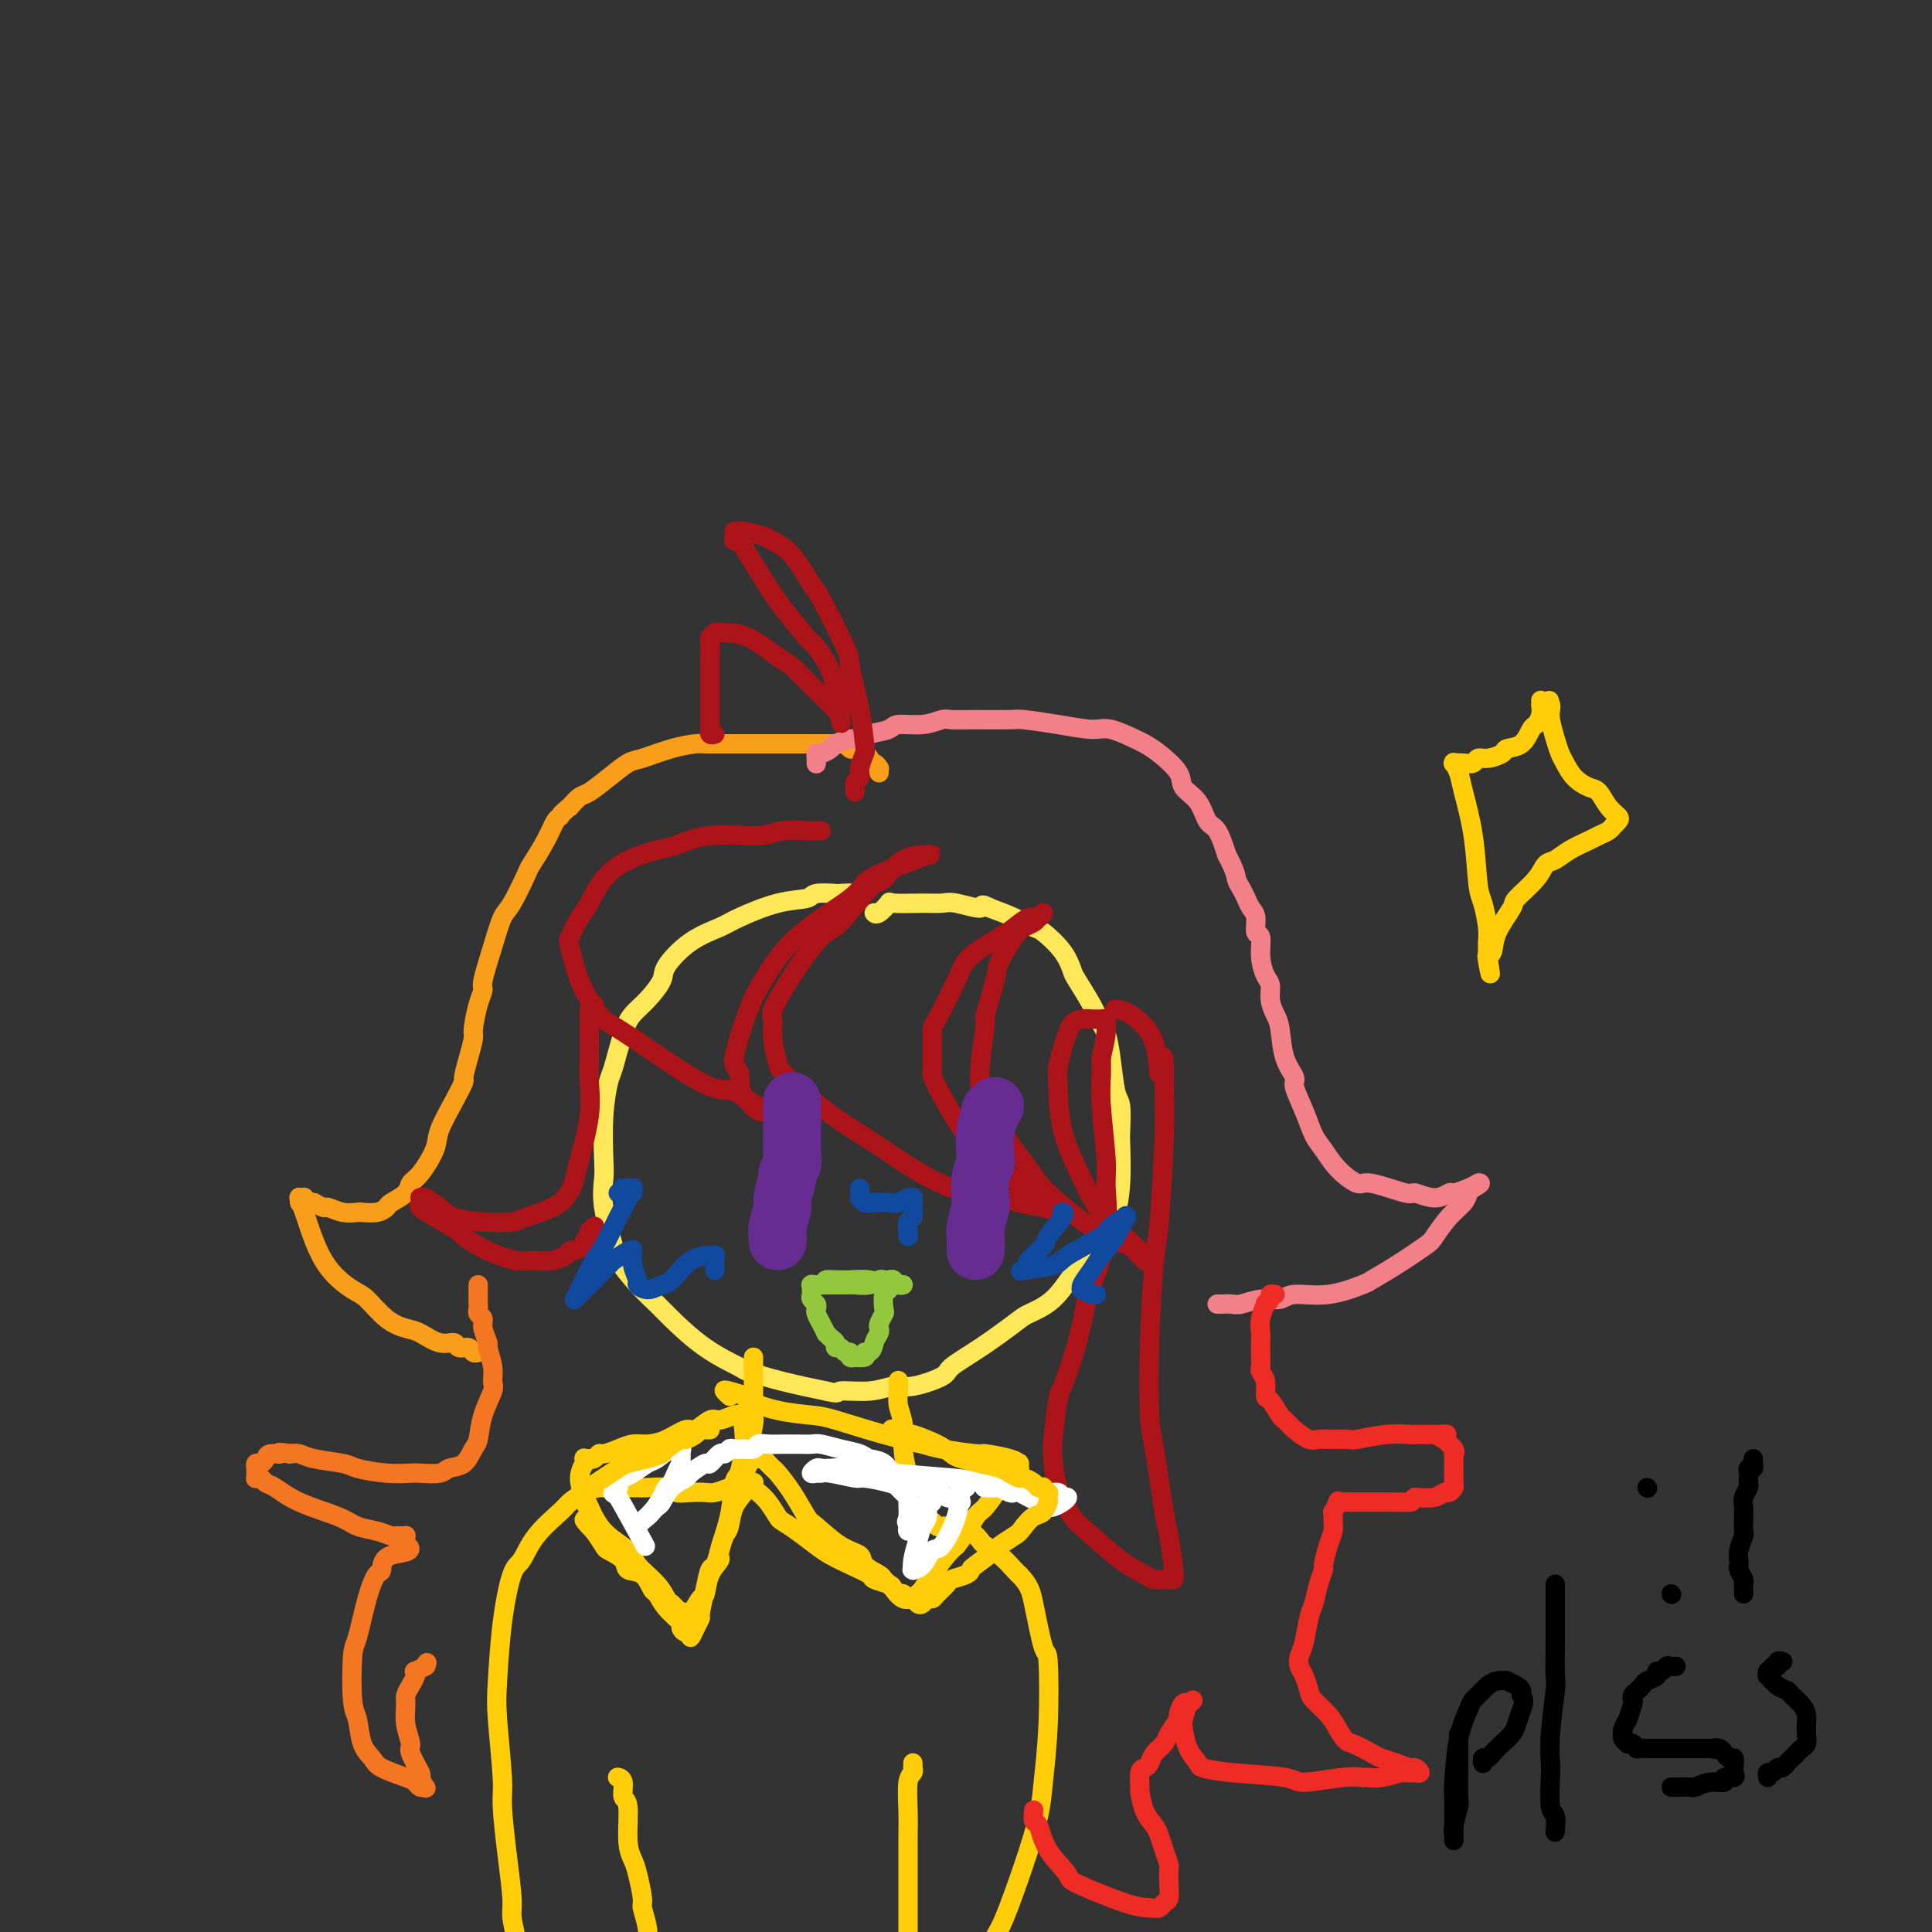 <svg viewBox='0 0 400 400' version='1.1' xmlns='http://www.w3.org/2000/svg' xmlns:xlink='http://www.w3.org/1999/xlink'><rect x="0" y="0" width="400" height="400" fill="#333333" stroke="none"/><g fill='none' stroke='#FEE859' stroke-width='4' stroke-linecap='round' stroke-linejoin='round'><path d='M178,186c-0.083,-0.421 -0.165,-0.841 -1,-1c-0.835,-0.159 -2.421,-0.055 -3,0c-0.579,0.055 -0.151,0.063 -1,0c-0.849,-0.063 -2.977,-0.197 -4,0c-1.023,0.197 -0.943,0.725 -2,1c-1.057,0.275 -3.250,0.297 -6,1c-2.750,0.703 -6.055,2.087 -8,3c-1.945,0.913 -2.530,1.353 -4,2c-1.470,0.647 -3.826,1.499 -6,3c-2.174,1.501 -4.168,3.650 -5,5c-0.832,1.350 -0.503,1.899 -1,3c-0.497,1.101 -1.821,2.753 -3,4c-1.179,1.247 -2.215,2.089 -3,3c-0.785,0.911 -1.321,1.889 -2,4c-0.679,2.111 -1.502,5.354 -2,7c-0.498,1.646 -0.671,1.696 -1,3c-0.329,1.304 -0.813,3.862 -1,7c-0.187,3.138 -0.078,6.854 0,9c0.078,2.146 0.123,2.720 0,4c-0.123,1.280 -0.416,3.267 0,6c0.416,2.733 1.539,6.213 2,8c0.461,1.787 0.258,1.881 1,3c0.742,1.119 2.427,3.263 4,5c1.573,1.737 3.033,3.066 4,4c0.967,0.934 1.441,1.471 3,3c1.559,1.529 4.202,4.048 7,6c2.798,1.952 5.750,3.338 7,4c1.250,0.662 0.798,0.601 2,1c1.202,0.399 4.058,1.257 7,2c2.942,0.743 5.971,1.372 9,2'/><path d='M171,288c3.171,0.755 2.097,0.144 3,0c0.903,-0.144 3.782,0.181 6,0c2.218,-0.181 3.773,-0.868 5,-1c1.227,-0.132 2.125,0.291 4,0c1.875,-0.291 4.726,-1.295 6,-2c1.274,-0.705 0.969,-1.109 2,-2c1.031,-0.891 3.397,-2.267 6,-4c2.603,-1.733 5.444,-3.822 7,-5c1.556,-1.178 1.828,-1.444 3,-2c1.172,-0.556 3.245,-1.400 5,-3c1.755,-1.600 3.191,-3.955 4,-5c0.809,-1.045 0.991,-0.778 2,-2c1.009,-1.222 2.845,-3.932 4,-6c1.155,-2.068 1.630,-3.496 2,-4c0.370,-0.504 0.636,-0.086 1,-1c0.364,-0.914 0.827,-3.161 1,-6c0.173,-2.839 0.058,-6.271 0,-8c-0.058,-1.729 -0.057,-1.755 0,-3c0.057,-1.245 0.170,-3.708 0,-5c-0.170,-1.292 -0.625,-1.414 -1,-3c-0.375,-1.586 -0.671,-4.635 -1,-7c-0.329,-2.365 -0.690,-4.046 -1,-5c-0.310,-0.954 -0.570,-1.181 -1,-2c-0.430,-0.819 -1.029,-2.230 -2,-4c-0.971,-1.770 -2.314,-3.898 -3,-5c-0.686,-1.102 -0.717,-1.177 -1,-2c-0.283,-0.823 -0.819,-2.395 -2,-4c-1.181,-1.605 -3.007,-3.245 -4,-4c-0.993,-0.755 -1.152,-0.626 -2,-1c-0.848,-0.374 -2.385,-1.250 -4,-2c-1.615,-0.750 -3.307,-1.375 -5,-2'/><path d='M205,188c-2.508,-1.331 -1.279,-0.160 -2,0c-0.721,0.160 -3.393,-0.691 -5,-1c-1.607,-0.309 -2.150,-0.075 -3,0c-0.850,0.075 -2.007,-0.008 -4,0c-1.993,0.008 -4.821,0.107 -6,0c-1.179,-0.107 -0.708,-0.420 -1,0c-0.292,0.420 -1.348,1.575 -2,2c-0.652,0.425 -0.901,0.122 -1,0c-0.099,-0.122 -0.050,-0.061 0,0'/></g>
<g fill='none' stroke='#FFCD0A' stroke-width='4' stroke-linecap='round' stroke-linejoin='round'><path d='M156,282c0.000,-0.540 0.000,-1.080 0,-1c-0.000,0.080 -0.000,0.780 0,1c0.000,0.220 0.000,-0.039 0,0c-0.000,0.039 -0.000,0.375 0,1c0.000,0.625 0.001,1.540 0,2c-0.001,0.460 -0.004,0.466 0,1c0.004,0.534 0.015,1.596 0,3c-0.015,1.404 -0.056,3.149 0,4c0.056,0.851 0.208,0.809 0,2c-0.208,1.191 -0.778,3.614 -1,5c-0.222,1.386 -0.097,1.733 0,2c0.097,0.267 0.165,0.452 0,1c-0.165,0.548 -0.562,1.457 -1,2c-0.438,0.543 -0.918,0.720 -1,1c-0.082,0.280 0.232,0.663 0,1c-0.232,0.337 -1.011,0.627 -2,1c-0.989,0.373 -2.188,0.828 -3,1c-0.812,0.172 -1.237,0.060 -2,0c-0.763,-0.060 -1.866,-0.069 -3,0c-1.134,0.069 -2.301,0.215 -3,0c-0.699,-0.215 -0.930,-0.789 -2,-1c-1.070,-0.211 -2.981,-0.057 -4,0c-1.019,0.057 -1.148,0.016 -2,0c-0.852,-0.016 -2.426,-0.008 -4,0'/><path d='M128,308c-4.214,0.009 -3.248,0.030 -3,0c0.248,-0.030 -0.223,-0.113 -1,0c-0.777,0.113 -1.860,0.423 -3,1c-1.140,0.577 -2.336,1.423 -3,2c-0.664,0.577 -0.798,0.885 -2,2c-1.202,1.115 -3.474,3.035 -5,5c-1.526,1.965 -2.305,3.974 -3,5c-0.695,1.026 -1.307,1.069 -2,3c-0.693,1.931 -1.469,5.750 -2,10c-0.531,4.250 -0.819,8.930 -1,12c-0.181,3.070 -0.255,4.531 0,8c0.255,3.469 0.838,8.948 1,12c0.162,3.052 -0.097,3.679 0,6c0.097,2.321 0.551,6.335 1,10c0.449,3.665 0.894,6.979 1,9c0.106,2.021 -0.128,2.748 0,4c0.128,1.252 0.616,3.029 1,5c0.384,1.971 0.664,4.136 1,5c0.336,0.864 0.729,0.428 1,1c0.271,0.572 0.419,2.154 1,3c0.581,0.846 1.595,0.956 2,1c0.405,0.044 0.203,0.022 0,0'/><path d='M186,286c-0.009,-0.160 -0.017,-0.320 0,0c0.017,0.320 0.060,1.119 0,2c-0.060,0.881 -0.223,1.844 0,3c0.223,1.156 0.833,2.505 1,4c0.167,1.495 -0.109,3.136 0,5c0.109,1.864 0.603,3.952 1,5c0.397,1.048 0.698,1.055 1,2c0.302,0.945 0.606,2.826 1,4c0.394,1.174 0.879,1.639 1,2c0.121,0.361 -0.123,0.619 0,1c0.123,0.381 0.614,0.887 1,1c0.386,0.113 0.666,-0.166 1,0c0.334,0.166 0.721,0.777 1,1c0.279,0.223 0.452,0.059 1,0c0.548,-0.059 1.473,-0.014 2,0c0.527,0.014 0.656,-0.003 1,0c0.344,0.003 0.903,0.028 1,0c0.097,-0.028 -0.267,-0.108 0,0c0.267,0.108 1.164,0.403 2,1c0.836,0.597 1.611,1.494 2,2c0.389,0.506 0.393,0.620 1,1c0.607,0.380 1.817,1.025 3,2c1.183,0.975 2.338,2.278 3,3c0.662,0.722 0.831,0.861 1,1'/><path d='M211,326c2.120,2.210 2.421,3.234 3,6c0.579,2.766 1.435,7.275 2,9c0.565,1.725 0.837,0.668 1,3c0.163,2.332 0.216,8.053 0,13c-0.216,4.947 -0.701,9.119 -1,12c-0.299,2.881 -0.411,4.469 -1,7c-0.589,2.531 -1.654,6.003 -3,10c-1.346,3.997 -2.972,8.519 -4,11c-1.028,2.481 -1.459,2.923 -2,4c-0.541,1.077 -1.192,2.791 -2,5c-0.808,2.209 -1.772,4.915 -2,6c-0.228,1.085 0.279,0.548 0,2c-0.279,1.452 -1.344,4.891 -2,8c-0.656,3.109 -0.902,5.888 -1,7c-0.098,1.112 -0.049,0.556 0,0'/></g>
<g fill='none' stroke='#F99E1B' stroke-width='4' stroke-linecap='round' stroke-linejoin='round'><path d='M182,160c0.006,-0.414 0.012,-0.828 0,-1c-0.012,-0.172 -0.041,-0.102 0,0c0.041,0.102 0.152,0.235 0,0c-0.152,-0.235 -0.565,-0.837 -1,-1c-0.435,-0.163 -0.890,0.114 -1,0c-0.110,-0.114 0.125,-0.618 0,-1c-0.125,-0.382 -0.611,-0.642 -1,-1c-0.389,-0.358 -0.682,-0.814 -1,-1c-0.318,-0.186 -0.662,-0.102 -1,0c-0.338,0.102 -0.671,0.224 -1,0c-0.329,-0.224 -0.653,-0.792 -1,-1c-0.347,-0.208 -0.717,-0.056 -1,0c-0.283,0.056 -0.479,0.015 -1,0c-0.521,-0.015 -1.367,-0.004 -2,0c-0.633,0.004 -1.054,0.001 -2,0c-0.946,-0.001 -2.416,-0.000 -3,0c-0.584,0.000 -0.283,0.000 -1,0c-0.717,-0.000 -2.451,0.000 -4,0c-1.549,-0.000 -2.913,-0.001 -4,0c-1.087,0.001 -1.898,0.002 -3,0c-1.102,-0.002 -2.494,-0.007 -4,0c-1.506,0.007 -3.126,0.028 -4,0c-0.874,-0.028 -1.002,-0.104 -2,0c-0.998,0.104 -2.866,0.389 -5,1c-2.134,0.611 -4.536,1.549 -6,2c-1.464,0.451 -1.992,0.414 -3,1c-1.008,0.586 -2.497,1.796 -4,3c-1.503,1.204 -3.020,2.401 -4,3c-0.980,0.599 -1.423,0.600 -2,1c-0.577,0.400 -1.289,1.200 -2,2'/><path d='M118,167c-2.269,1.828 -1.940,1.900 -2,2c-0.060,0.100 -0.509,0.230 -1,1c-0.491,0.770 -1.024,2.182 -2,4c-0.976,1.818 -2.397,4.044 -3,5c-0.603,0.956 -0.390,0.641 -1,2c-0.610,1.359 -2.044,4.390 -3,6c-0.956,1.610 -1.436,1.797 -2,3c-0.564,1.203 -1.213,3.422 -2,6c-0.787,2.578 -1.713,5.515 -2,7c-0.287,1.485 0.064,1.519 0,2c-0.064,0.481 -0.543,1.408 -1,3c-0.457,1.592 -0.892,3.850 -1,5c-0.108,1.150 0.110,1.194 0,2c-0.110,0.806 -0.548,2.376 -1,4c-0.452,1.624 -0.917,3.303 -1,4c-0.083,0.697 0.217,0.410 0,1c-0.217,0.590 -0.951,2.055 -2,4c-1.049,1.945 -2.411,4.369 -3,6c-0.589,1.631 -0.403,2.468 -1,4c-0.597,1.532 -1.977,3.758 -3,5c-1.023,1.242 -1.690,1.499 -2,2c-0.310,0.501 -0.262,1.244 -1,2c-0.738,0.756 -2.262,1.523 -3,2c-0.738,0.477 -0.689,0.665 -1,1c-0.311,0.335 -0.980,0.818 -2,1c-1.020,0.182 -2.391,0.064 -3,0c-0.609,-0.064 -0.456,-0.072 -1,0c-0.544,0.072 -1.785,0.226 -3,0c-1.215,-0.226 -2.404,-0.830 -3,-1c-0.596,-0.170 -0.599,0.094 -1,0c-0.401,-0.094 -1.201,-0.547 -2,-1'/><path d='M65,249c-2.173,-0.249 -1.104,0.128 -1,0c0.104,-0.128 -0.757,-0.762 -1,-1c-0.243,-0.238 0.132,-0.079 0,0c-0.132,0.079 -0.772,0.077 -1,0c-0.228,-0.077 -0.044,-0.231 0,0c0.044,0.231 -0.050,0.847 0,1c0.050,0.153 0.246,-0.156 1,2c0.754,2.156 2.068,6.777 4,10c1.932,3.223 4.484,5.047 6,6c1.516,0.953 1.998,1.034 3,2c1.002,0.966 2.524,2.818 4,4c1.476,1.182 2.905,1.694 4,2c1.095,0.306 1.855,0.407 3,1c1.145,0.593 2.674,1.679 4,2c1.326,0.321 2.450,-0.124 3,0c0.550,0.124 0.526,0.818 1,1c0.474,0.182 1.447,-0.147 2,0c0.553,0.147 0.687,0.770 1,1c0.313,0.230 0.804,0.066 1,0c0.196,-0.066 0.098,-0.033 0,0'/></g>
<g fill='none' stroke='#F47623' stroke-width='4' stroke-linecap='round' stroke-linejoin='round'><path d='M99,266c0.000,0.333 0.000,0.667 0,1c-0.000,0.333 -0.001,0.667 0,1c0.001,0.333 0.004,0.666 0,1c-0.004,0.334 -0.016,0.668 0,1c0.016,0.332 0.061,0.660 0,1c-0.061,0.340 -0.228,0.690 0,1c0.228,0.310 0.850,0.579 1,1c0.150,0.421 -0.170,0.995 0,2c0.170,1.005 0.832,2.441 1,3c0.168,0.559 -0.158,0.241 0,1c0.158,0.759 0.799,2.595 1,4c0.201,1.405 -0.040,2.377 0,3c0.040,0.623 0.360,0.895 0,2c-0.360,1.105 -1.399,3.041 -2,5c-0.601,1.959 -0.764,3.940 -1,5c-0.236,1.060 -0.547,1.198 -1,2c-0.453,0.802 -1.050,2.267 -2,3c-0.950,0.733 -2.254,0.733 -3,1c-0.746,0.267 -0.935,0.801 -2,1c-1.065,0.199 -3.005,0.064 -4,0c-0.995,-0.064 -1.043,-0.059 -2,0c-0.957,0.059 -2.823,0.170 -5,0c-2.177,-0.170 -4.666,-0.620 -6,-1c-1.334,-0.380 -1.512,-0.689 -3,-1c-1.488,-0.311 -4.285,-0.622 -6,-1c-1.715,-0.378 -2.347,-0.822 -3,-1c-0.653,-0.178 -1.326,-0.089 -2,0'/><path d='M60,301c-3.439,-0.607 -2.035,-0.125 -2,0c0.035,0.125 -1.297,-0.106 -2,0c-0.703,0.106 -0.777,0.549 -1,1c-0.223,0.451 -0.596,0.909 -1,1c-0.404,0.091 -0.840,-0.186 -1,0c-0.160,0.186 -0.043,0.833 0,1c0.043,0.167 0.012,-0.148 0,0c-0.012,0.148 -0.004,0.758 0,1c0.004,0.242 0.004,0.117 0,0c-0.004,-0.117 -0.013,-0.224 0,0c0.013,0.224 0.046,0.779 0,1c-0.046,0.221 -0.173,0.106 0,0c0.173,-0.106 0.644,-0.205 1,0c0.356,0.205 0.597,0.713 1,1c0.403,0.287 0.968,0.353 2,1c1.032,0.647 2.532,1.876 5,3c2.468,1.124 5.904,2.144 8,3c2.096,0.856 2.852,1.550 4,2c1.148,0.450 2.690,0.656 4,1c1.310,0.344 2.389,0.824 3,1c0.611,0.176 0.753,0.046 1,0c0.247,-0.046 0.599,-0.010 1,0c0.401,0.010 0.850,-0.008 1,0c0.150,0.008 0.002,0.041 0,0c-0.002,-0.041 0.142,-0.154 0,0c-0.142,0.154 -0.571,0.577 -1,1'/><path d='M83,319c4.300,2.512 0.049,2.291 -2,3c-2.049,0.709 -1.898,2.347 -2,3c-0.102,0.653 -0.459,0.322 -1,1c-0.541,0.678 -1.266,2.367 -2,5c-0.734,2.633 -1.477,6.210 -2,8c-0.523,1.790 -0.827,1.792 -1,4c-0.173,2.208 -0.215,6.622 0,9c0.215,2.378 0.688,2.721 1,4c0.312,1.279 0.465,3.494 1,5c0.535,1.506 1.453,2.302 2,3c0.547,0.698 0.725,1.297 2,2c1.275,0.703 3.649,1.511 5,2c1.351,0.489 1.678,0.659 2,1c0.322,0.341 0.638,0.851 1,1c0.362,0.149 0.769,-0.065 1,0c0.231,0.065 0.287,0.409 0,0c-0.287,-0.409 -0.918,-1.571 -1,-2c-0.082,-0.429 0.385,-0.125 0,-1c-0.385,-0.875 -1.620,-2.930 -2,-4c-0.380,-1.070 0.097,-1.154 0,-2c-0.097,-0.846 -0.769,-2.454 -1,-4c-0.231,-1.546 -0.023,-3.031 0,-4c0.023,-0.969 -0.139,-1.421 0,-2c0.139,-0.579 0.581,-1.283 1,-2c0.419,-0.717 0.817,-1.446 1,-2c0.183,-0.554 0.152,-0.932 0,-1c-0.152,-0.068 -0.426,0.174 0,0c0.426,-0.174 1.550,-0.764 2,-1c0.450,-0.236 0.225,-0.118 0,0'/><path d='M88,345c0.667,-1.333 0.333,-0.667 0,0'/></g>
<g fill='none' stroke='#F37F89' stroke-width='4' stroke-linecap='round' stroke-linejoin='round'><path d='M169,158c0.001,0.122 0.002,0.244 0,0c-0.002,-0.244 -0.007,-0.853 0,-1c0.007,-0.147 0.027,0.168 0,0c-0.027,-0.168 -0.102,-0.820 0,-1c0.102,-0.180 0.379,0.110 1,0c0.621,-0.110 1.585,-0.621 2,-1c0.415,-0.379 0.279,-0.626 1,-1c0.721,-0.374 2.298,-0.875 3,-1c0.702,-0.125 0.529,0.125 1,0c0.471,-0.125 1.586,-0.626 3,-1c1.414,-0.374 3.125,-0.622 4,-1c0.875,-0.378 0.912,-0.886 2,-1c1.088,-0.114 3.227,0.166 5,0c1.773,-0.166 3.181,-0.777 4,-1c0.819,-0.223 1.048,-0.057 2,0c0.952,0.057 2.625,0.005 5,0c2.375,-0.005 5.452,0.035 7,0c1.548,-0.035 1.567,-0.146 3,0c1.433,0.146 4.281,0.550 7,1c2.719,0.450 5.310,0.948 7,1c1.690,0.052 2.478,-0.341 4,0c1.522,0.341 3.778,1.418 5,2c1.222,0.582 1.409,0.671 2,1c0.591,0.329 1.586,0.897 3,2c1.414,1.103 3.246,2.740 4,4c0.754,1.260 0.428,2.141 1,3c0.572,0.859 2.040,1.694 3,3c0.960,1.306 1.412,3.082 2,4c0.588,0.918 1.311,0.976 2,2c0.689,1.024 1.345,3.012 2,5'/><path d='M254,177c1.952,3.666 1.834,4.332 2,5c0.166,0.668 0.618,1.339 1,2c0.382,0.661 0.695,1.313 1,2c0.305,0.687 0.603,1.411 1,2c0.397,0.589 0.894,1.043 1,2c0.106,0.957 -0.178,2.415 0,3c0.178,0.585 0.817,0.295 1,1c0.183,0.705 -0.092,2.405 0,4c0.092,1.595 0.550,3.085 1,4c0.450,0.915 0.893,1.255 1,2c0.107,0.745 -0.121,1.895 0,3c0.121,1.105 0.591,2.167 1,3c0.409,0.833 0.756,1.439 1,3c0.244,1.561 0.383,4.077 1,6c0.617,1.923 1.712,3.252 2,4c0.288,0.748 -0.231,0.916 0,2c0.231,1.084 1.210,3.083 2,5c0.790,1.917 1.389,3.751 2,5c0.611,1.249 1.233,1.912 2,3c0.767,1.088 1.681,2.602 3,4c1.319,1.398 3.045,2.681 4,3c0.955,0.319 1.139,-0.325 3,0c1.861,0.325 5.400,1.619 7,2c1.600,0.381 1.261,-0.149 2,0c0.739,0.149 2.556,0.979 4,1c1.444,0.021 2.517,-0.765 3,-1c0.483,-0.235 0.378,0.081 1,0c0.622,-0.081 1.971,-0.558 3,-1c1.029,-0.442 1.739,-0.850 2,-1c0.261,-0.150 0.075,-0.043 0,0c-0.075,0.043 -0.037,0.021 0,0'/><path d='M306,245c1.220,-0.275 -0.230,0.539 -1,1c-0.770,0.461 -0.860,0.569 -1,1c-0.140,0.431 -0.328,1.185 -1,2c-0.672,0.815 -1.827,1.689 -3,3c-1.173,1.311 -2.365,3.057 -3,4c-0.635,0.943 -0.712,1.084 -2,2c-1.288,0.916 -3.787,2.609 -6,4c-2.213,1.391 -4.138,2.482 -5,3c-0.862,0.518 -0.659,0.463 -2,1c-1.341,0.537 -4.225,1.664 -7,2c-2.775,0.336 -5.439,-0.120 -7,0c-1.561,0.120 -2.018,0.817 -3,1c-0.982,0.183 -2.487,-0.147 -4,0c-1.513,0.147 -3.032,0.771 -4,1c-0.968,0.229 -1.383,0.061 -2,0c-0.617,-0.061 -1.435,-0.016 -2,0c-0.565,0.016 -0.876,0.005 -1,0c-0.124,-0.005 -0.062,-0.002 0,0'/></g>
<g fill='none' stroke='#EE2B24' stroke-width='4' stroke-linecap='round' stroke-linejoin='round'><path d='M264,268c-0.455,-0.078 -0.910,-0.156 -1,0c-0.090,0.156 0.186,0.545 0,1c-0.186,0.455 -0.834,0.974 -1,1c-0.166,0.026 0.152,-0.443 0,0c-0.152,0.443 -0.772,1.796 -1,3c-0.228,1.204 -0.062,2.259 0,3c0.062,0.741 0.021,1.170 0,2c-0.021,0.830 -0.020,2.062 0,3c0.020,0.938 0.060,1.583 0,2c-0.060,0.417 -0.219,0.606 0,1c0.219,0.394 0.818,0.994 1,2c0.182,1.006 -0.051,2.419 0,3c0.051,0.581 0.388,0.331 1,1c0.612,0.669 1.500,2.256 2,3c0.500,0.744 0.612,0.644 1,1c0.388,0.356 1.053,1.167 2,2c0.947,0.833 2.176,1.688 3,2c0.824,0.312 1.244,0.080 2,0c0.756,-0.080 1.850,-0.007 3,0c1.150,0.007 2.358,-0.051 3,0c0.642,0.051 0.718,0.210 2,0c1.282,-0.210 3.769,-0.788 6,-1c2.231,-0.212 4.206,-0.057 5,0c0.794,0.057 0.406,0.015 1,0c0.594,-0.015 2.170,-0.004 3,0c0.830,0.004 0.915,0.002 1,0'/><path d='M297,297c4.643,0.087 1.752,-0.197 1,0c-0.752,0.197 0.636,0.875 1,1c0.364,0.125 -0.295,-0.304 0,0c0.295,0.304 1.543,1.339 2,2c0.457,0.661 0.122,0.948 0,1c-0.122,0.052 -0.033,-0.129 0,0c0.033,0.129 0.009,0.569 0,1c-0.009,0.431 -0.002,0.851 0,1c0.002,0.149 0.001,0.025 0,0c-0.001,-0.025 -0.000,0.050 0,0c0.000,-0.050 0.000,-0.225 0,0c-0.000,0.225 -0.000,0.849 0,1c0.000,0.151 0.000,-0.171 0,0c-0.000,0.171 -0.000,0.833 0,1c0.000,0.167 0.001,-0.163 0,0c-0.001,0.163 -0.003,0.818 0,1c0.003,0.182 0.012,-0.110 0,0c-0.012,0.110 -0.046,0.622 0,1c0.046,0.378 0.173,0.623 0,1c-0.173,0.377 -0.644,0.884 -1,1c-0.356,0.116 -0.596,-0.161 -1,0c-0.404,0.161 -0.973,0.760 -2,1c-1.027,0.240 -2.514,0.120 -4,0'/><path d='M293,310c-1.247,0.845 -0.365,0.959 -1,1c-0.635,0.041 -2.786,0.011 -4,0c-1.214,-0.011 -1.491,-0.003 -2,0c-0.509,0.003 -1.250,0.001 -2,0c-0.750,-0.001 -1.510,-0.000 -2,0c-0.490,0.000 -0.710,0.001 -1,0c-0.290,-0.001 -0.651,-0.002 -1,0c-0.349,0.002 -0.686,0.009 -1,0c-0.314,-0.009 -0.606,-0.032 -1,0c-0.394,0.032 -0.890,0.120 -1,0c-0.110,-0.120 0.168,-0.447 0,0c-0.168,0.447 -0.780,1.668 -1,2c-0.220,0.332 -0.049,-0.226 0,0c0.049,0.226 -0.025,1.235 0,2c0.025,0.765 0.147,1.284 0,2c-0.147,0.716 -0.564,1.627 -1,3c-0.436,1.373 -0.890,3.208 -1,4c-0.110,0.792 0.125,0.540 0,1c-0.125,0.460 -0.612,1.632 -1,3c-0.388,1.368 -0.679,2.933 -1,4c-0.321,1.067 -0.672,1.636 -1,3c-0.328,1.364 -0.635,3.524 -1,5c-0.365,1.476 -0.790,2.267 -1,3c-0.210,0.733 -0.204,1.407 0,2c0.204,0.593 0.607,1.107 1,2c0.393,0.893 0.775,2.167 1,3c0.225,0.833 0.291,1.224 1,2c0.709,0.776 2.060,1.936 3,3c0.940,1.064 1.470,2.032 2,3'/><path d='M277,358c1.697,2.892 1.940,2.621 3,3c1.060,0.379 2.938,1.407 4,2c1.062,0.593 1.309,0.751 2,1c0.691,0.249 1.827,0.589 3,1c1.173,0.411 2.383,0.895 3,1c0.617,0.105 0.641,-0.168 1,0c0.359,0.168 1.052,0.776 1,1c-0.052,0.224 -0.849,0.064 -1,0c-0.151,-0.064 0.345,-0.031 0,0c-0.345,0.031 -1.530,0.061 -2,0c-0.470,-0.061 -0.224,-0.214 -1,0c-0.776,0.214 -2.573,0.794 -4,1c-1.427,0.206 -2.486,0.038 -3,0c-0.514,-0.038 -0.485,0.054 -1,0c-0.515,-0.054 -1.574,-0.252 -4,0c-2.426,0.252 -6.217,0.956 -8,1c-1.783,0.044 -1.556,-0.570 -4,-1c-2.444,-0.430 -7.558,-0.675 -11,-1c-3.442,-0.325 -5.210,-0.729 -6,-1c-0.790,-0.271 -0.601,-0.408 -1,-1c-0.399,-0.592 -1.384,-1.637 -2,-3c-0.616,-1.363 -0.861,-3.042 -1,-4c-0.139,-0.958 -0.171,-1.195 0,-2c0.171,-0.805 0.546,-2.178 1,-3c0.454,-0.822 0.987,-1.092 1,-1c0.013,0.092 -0.493,0.546 -1,1'/><path d='M246,353c-0.947,-1.577 -1.816,0.981 -2,2c-0.184,1.019 0.315,0.500 0,1c-0.315,0.500 -1.446,2.018 -2,3c-0.554,0.982 -0.530,1.427 -1,2c-0.470,0.573 -1.432,1.275 -2,2c-0.568,0.725 -0.741,1.473 -1,2c-0.259,0.527 -0.603,0.833 -1,1c-0.397,0.167 -0.846,0.194 -1,1c-0.154,0.806 -0.014,2.389 0,3c0.014,0.611 -0.099,0.249 0,1c0.099,0.751 0.408,2.615 1,4c0.592,1.385 1.465,2.292 2,3c0.535,0.708 0.732,1.217 1,2c0.268,0.783 0.609,1.838 1,3c0.391,1.162 0.834,2.429 1,3c0.166,0.571 0.056,0.444 0,1c-0.056,0.556 -0.059,1.795 0,3c0.059,1.205 0.178,2.375 0,3c-0.178,0.625 -0.655,0.703 -1,1c-0.345,0.297 -0.558,0.812 -1,1c-0.442,0.188 -1.113,0.051 -2,0c-0.887,-0.051 -1.992,-0.014 -5,-1c-3.008,-0.986 -7.920,-2.994 -10,-4c-2.080,-1.006 -1.328,-1.009 -2,-2c-0.672,-0.991 -2.769,-2.970 -4,-5c-1.231,-2.030 -1.598,-4.111 -2,-5c-0.402,-0.889 -0.839,-0.585 -1,-1c-0.161,-0.415 -0.046,-1.547 0,-2c0.046,-0.453 0.023,-0.226 0,0'/></g>
<g fill='none' stroke='#AD1419' stroke-width='4' stroke-linecap='round' stroke-linejoin='round'><path d='M170,172c-0.305,0.002 -0.610,0.005 -1,0c-0.390,-0.005 -0.864,-0.017 -1,0c-0.136,0.017 0.066,0.064 -1,0c-1.066,-0.064 -3.399,-0.240 -5,0c-1.601,0.240 -2.469,0.896 -5,1c-2.531,0.104 -6.727,-0.344 -10,0c-3.273,0.344 -5.625,1.479 -7,2c-1.375,0.521 -1.773,0.427 -4,1c-2.227,0.573 -6.282,1.812 -9,4c-2.718,2.188 -4.097,5.324 -5,7c-0.903,1.676 -1.329,1.892 -2,3c-0.671,1.108 -1.587,3.109 -2,4c-0.413,0.891 -0.324,0.672 0,2c0.324,1.328 0.884,4.203 2,7c1.116,2.797 2.790,5.517 4,7c1.210,1.483 1.958,1.729 4,3c2.042,1.271 5.378,3.565 9,6c3.622,2.435 7.530,5.010 10,6c2.470,0.990 3.504,0.395 5,1c1.496,0.605 3.456,2.411 5,3c1.544,0.589 2.674,-0.039 3,0c0.326,0.039 -0.153,0.745 0,1c0.153,0.255 0.936,0.060 1,0c0.064,-0.060 -0.591,0.015 -1,0c-0.409,-0.015 -0.572,-0.119 -1,0c-0.428,0.119 -1.122,0.463 -2,0c-0.878,-0.463 -1.939,-1.731 -3,-3'/><path d='M154,227c-1.053,-1.405 -0.687,-3.916 -1,-5c-0.313,-1.084 -1.306,-0.740 -1,-3c0.306,-2.260 1.912,-7.122 3,-10c1.088,-2.878 1.658,-3.772 3,-6c1.342,-2.228 3.457,-5.792 7,-9c3.543,-3.208 8.513,-6.061 11,-8c2.487,-1.939 2.489,-2.964 4,-4c1.511,-1.036 4.529,-2.081 7,-3c2.471,-0.919 4.393,-1.710 5,-2c0.607,-0.290 -0.101,-0.078 0,0c0.101,0.078 1.012,0.022 1,0c-0.012,-0.022 -0.948,-0.009 -1,0c-0.052,0.009 0.779,0.013 0,0c-0.779,-0.013 -3.168,-0.045 -5,1c-1.832,1.045 -3.108,3.165 -4,4c-0.892,0.835 -1.399,0.385 -3,2c-1.601,1.615 -4.295,5.295 -6,7c-1.705,1.705 -2.419,1.434 -4,3c-1.581,1.566 -4.028,4.969 -6,8c-1.972,3.031 -3.469,5.690 -4,7c-0.531,1.310 -0.096,1.272 0,2c0.096,0.728 -0.148,2.222 0,4c0.148,1.778 0.687,3.841 1,5c0.313,1.159 0.399,1.413 2,3c1.601,1.587 4.715,4.505 8,7c3.285,2.495 6.740,4.566 9,6c2.260,1.434 3.324,2.229 6,4c2.676,1.771 6.965,4.516 11,6c4.035,1.484 7.817,1.707 10,2c2.183,0.293 2.767,0.655 4,1c1.233,0.345 3.117,0.672 5,1'/><path d='M216,250c4.747,1.547 1.614,0.414 1,0c-0.614,-0.414 1.291,-0.109 2,0c0.709,0.109 0.222,0.021 0,0c-0.222,-0.021 -0.178,0.023 0,0c0.178,-0.023 0.489,-0.115 -1,-1c-1.489,-0.885 -4.777,-2.564 -7,-4c-2.223,-1.436 -3.380,-2.631 -5,-4c-1.620,-1.369 -3.702,-2.914 -6,-6c-2.298,-3.086 -4.813,-7.715 -6,-10c-1.187,-2.285 -1.048,-2.228 -1,-4c0.048,-1.772 0.005,-5.374 0,-7c-0.005,-1.626 0.028,-1.274 1,-3c0.972,-1.726 2.883,-5.528 4,-8c1.117,-2.472 1.440,-3.614 3,-5c1.560,-1.386 4.356,-3.017 6,-4c1.644,-0.983 2.136,-1.318 3,-2c0.864,-0.682 2.100,-1.710 3,-2c0.900,-0.290 1.464,0.160 2,0c0.536,-0.160 1.043,-0.930 1,-1c-0.043,-0.070 -0.635,0.558 -1,1c-0.365,0.442 -0.502,0.697 -1,1c-0.498,0.303 -1.357,0.654 -2,1c-0.643,0.346 -1.071,0.689 -2,2c-0.929,1.311 -2.358,3.591 -3,5c-0.642,1.409 -0.498,1.947 -1,4c-0.502,2.053 -1.650,5.623 -2,7c-0.350,1.377 0.098,0.563 0,2c-0.098,1.437 -0.742,5.125 -1,8c-0.258,2.875 -0.129,4.938 0,7'/><path d='M203,227c-0.561,4.522 0.037,1.828 1,2c0.963,0.172 2.293,3.210 4,6c1.707,2.790 3.793,5.333 5,7c1.207,1.667 1.535,2.458 3,4c1.465,1.542 4.067,3.835 7,6c2.933,2.165 6.198,4.203 8,5c1.802,0.797 2.140,0.355 3,1c0.860,0.645 2.240,2.379 3,3c0.760,0.621 0.900,0.130 1,0c0.100,-0.130 0.161,0.102 0,0c-0.161,-0.102 -0.544,-0.536 -1,-1c-0.456,-0.464 -0.984,-0.958 -1,-1c-0.016,-0.042 0.479,0.367 -1,-1c-1.479,-1.367 -4.933,-4.510 -7,-7c-2.067,-2.490 -2.747,-4.326 -4,-7c-1.253,-2.674 -3.079,-6.186 -4,-10c-0.921,-3.814 -0.938,-7.928 -1,-10c-0.062,-2.072 -0.169,-2.100 0,-3c0.169,-0.900 0.614,-2.672 1,-4c0.386,-1.328 0.714,-2.212 1,-3c0.286,-0.788 0.529,-1.479 1,-2c0.471,-0.521 1.170,-0.872 2,-1c0.830,-0.128 1.791,-0.034 2,0c0.209,0.034 -0.332,0.008 0,0c0.332,-0.008 1.539,0.001 2,0c0.461,-0.001 0.177,-0.011 0,0c-0.177,0.011 -0.246,0.041 0,0c0.246,-0.041 0.808,-0.155 1,0c0.192,0.155 0.013,0.580 0,1c-0.013,0.420 0.139,0.834 0,2c-0.139,1.166 -0.570,3.083 -1,5'/><path d='M228,219c0.017,1.941 0.060,2.793 0,4c-0.060,1.207 -0.223,2.769 0,6c0.223,3.231 0.832,8.131 1,11c0.168,2.869 -0.103,3.708 0,6c0.103,2.292 0.581,6.037 0,10c-0.581,3.963 -2.221,8.144 -3,10c-0.779,1.856 -0.696,1.386 -1,3c-0.304,1.614 -0.996,5.311 -2,9c-1.004,3.689 -2.320,7.370 -3,9c-0.680,1.630 -0.722,1.211 -1,3c-0.278,1.789 -0.791,5.788 -1,8c-0.209,2.212 -0.115,2.637 0,4c0.115,1.363 0.251,3.664 1,6c0.749,2.336 2.111,4.707 3,6c0.889,1.293 1.306,1.509 3,3c1.694,1.491 4.664,4.256 7,6c2.336,1.744 4.037,2.468 5,3c0.963,0.532 1.187,0.874 2,1c0.813,0.126 2.215,0.037 3,0c0.785,-0.037 0.955,-0.023 1,0c0.045,0.023 -0.033,0.056 0,0c0.033,-0.056 0.177,-0.201 0,-2c-0.177,-1.799 -0.675,-5.251 -1,-7c-0.325,-1.749 -0.476,-1.796 -1,-5c-0.524,-3.204 -1.420,-9.567 -2,-13c-0.580,-3.433 -0.845,-3.938 -1,-7c-0.155,-3.062 -0.199,-8.682 0,-15c0.199,-6.318 0.641,-13.333 1,-17c0.359,-3.667 0.635,-3.987 1,-8c0.365,-4.013 0.819,-11.718 1,-17c0.181,-5.282 0.091,-8.141 0,-11'/><path d='M241,225c0.230,-10.928 -0.695,-4.249 -1,-3c-0.305,1.249 0.011,-2.933 -1,-6c-1.011,-3.067 -3.349,-5.018 -5,-6c-1.651,-0.982 -2.615,-0.995 -3,-1c-0.385,-0.005 -0.193,-0.003 0,0'/><path d='M123,208c-0.423,0.216 -0.846,0.432 -1,1c-0.154,0.568 -0.039,1.487 0,2c0.039,0.513 0.004,0.620 0,2c-0.004,1.380 0.025,4.033 0,6c-0.025,1.967 -0.102,3.247 0,5c0.102,1.753 0.385,3.979 0,7c-0.385,3.021 -1.437,6.838 -2,9c-0.563,2.162 -0.637,2.671 -1,4c-0.363,1.329 -1.014,3.478 -3,5c-1.986,1.522 -5.308,2.416 -7,3c-1.692,0.584 -1.756,0.856 -3,1c-1.244,0.144 -3.668,0.158 -6,0c-2.332,-0.158 -4.572,-0.488 -6,-1c-1.428,-0.512 -2.042,-1.206 -3,-2c-0.958,-0.794 -2.258,-1.688 -3,-2c-0.742,-0.312 -0.925,-0.040 -1,0c-0.075,0.040 -0.044,-0.150 0,0c0.044,0.150 0.099,0.640 0,1c-0.099,0.360 -0.353,0.589 0,1c0.353,0.411 1.313,1.004 3,2c1.687,0.996 4.103,2.396 5,3c0.897,0.604 0.277,0.411 1,1c0.723,0.589 2.789,1.959 5,3c2.211,1.041 4.568,1.754 6,2c1.432,0.246 1.941,0.025 3,0c1.059,-0.025 2.670,0.147 4,0c1.330,-0.147 2.380,-0.613 3,-1c0.620,-0.387 0.810,-0.693 1,-1'/><path d='M118,259c3.244,-0.404 2.856,-1.415 3,-2c0.144,-0.585 0.822,-0.744 1,-1c0.178,-0.256 -0.144,-0.607 0,-1c0.144,-0.393 0.756,-0.826 1,-1c0.244,-0.174 0.122,-0.087 0,0'/><path d='M177,164c0.032,-0.330 0.065,-0.659 0,-1c-0.065,-0.341 -0.227,-0.693 0,-1c0.227,-0.307 0.844,-0.569 1,-1c0.156,-0.431 -0.148,-1.030 0,-2c0.148,-0.970 0.748,-2.310 1,-3c0.252,-0.690 0.155,-0.729 0,-2c-0.155,-1.271 -0.368,-3.775 -1,-7c-0.632,-3.225 -1.683,-7.171 -2,-9c-0.317,-1.829 0.101,-1.540 -1,-4c-1.101,-2.460 -3.721,-7.667 -5,-10c-1.279,-2.333 -1.219,-1.792 -2,-3c-0.781,-1.208 -2.404,-4.166 -4,-6c-1.596,-1.834 -3.163,-2.545 -4,-3c-0.837,-0.455 -0.942,-0.655 -2,-1c-1.058,-0.345 -3.069,-0.834 -4,-1c-0.931,-0.166 -0.782,-0.007 -1,0c-0.218,0.007 -0.801,-0.138 -1,0c-0.199,0.138 -0.012,0.558 0,1c0.012,0.442 -0.151,0.906 0,1c0.151,0.094 0.614,-0.181 1,0c0.386,0.181 0.693,0.819 2,3c1.307,2.181 3.615,5.906 5,8c1.385,2.094 1.848,2.557 3,4c1.152,1.443 2.992,3.866 4,5c1.008,1.134 1.184,0.980 2,2c0.816,1.020 2.271,3.215 3,5c0.729,1.785 0.731,3.159 1,4c0.269,0.841 0.803,1.150 1,2c0.197,0.850 0.056,2.243 0,3c-0.056,0.757 -0.028,0.879 0,1'/><path d='M174,149c0.311,1.532 0.088,0.362 0,0c-0.088,-0.362 -0.040,0.085 0,0c0.040,-0.085 0.073,-0.702 -1,-2c-1.073,-1.298 -3.254,-3.276 -5,-5c-1.746,-1.724 -3.059,-3.195 -4,-4c-0.941,-0.805 -1.510,-0.944 -3,-2c-1.490,-1.056 -3.902,-3.028 -6,-4c-2.098,-0.972 -3.883,-0.943 -5,-1c-1.117,-0.057 -1.567,-0.198 -2,0c-0.433,0.198 -0.848,0.737 -1,1c-0.152,0.263 -0.041,0.252 0,1c0.041,0.748 0.011,2.257 0,4c-0.011,1.743 -0.003,3.720 0,5c0.003,1.280 -0.000,1.863 0,3c0.000,1.137 0.004,2.826 0,4c-0.004,1.174 -0.015,1.831 0,2c0.015,0.169 0.056,-0.151 0,0c-0.056,0.151 -0.207,0.771 0,1c0.207,0.229 0.774,0.065 1,0c0.226,-0.065 0.113,-0.033 0,0'/></g>
<g fill='none' stroke='#672C91' stroke-width='12' stroke-linecap='round' stroke-linejoin='round'><path d='M206,229c-0.452,0.363 -0.905,0.726 -1,1c-0.095,0.274 0.167,0.459 0,1c-0.167,0.541 -0.763,1.437 -1,3c-0.237,1.563 -0.115,3.792 0,5c0.115,1.208 0.223,1.395 0,2c-0.223,0.605 -0.778,1.629 -1,3c-0.222,1.371 -0.112,3.089 0,4c0.112,0.911 0.226,1.014 0,2c-0.226,0.986 -0.793,2.855 -1,4c-0.207,1.145 -0.056,1.564 0,2c0.056,0.436 0.015,0.887 0,1c-0.015,0.113 -0.004,-0.114 0,0c0.004,0.114 0.001,0.569 0,1c-0.001,0.431 -0.000,0.837 0,1c0.000,0.163 0.000,0.081 0,0'/><path d='M164,228c0.001,0.604 0.001,1.207 0,2c-0.001,0.793 -0.004,1.775 0,2c0.004,0.225 0.016,-0.308 0,1c-0.016,1.308 -0.061,4.455 0,6c0.061,1.545 0.228,1.486 0,2c-0.228,0.514 -0.849,1.601 -1,2c-0.151,0.399 0.170,0.110 0,1c-0.170,0.890 -0.830,2.960 -1,4c-0.170,1.040 0.151,1.049 0,2c-0.151,0.951 -0.772,2.842 -1,4c-0.228,1.158 -0.061,1.581 0,2c0.061,0.419 0.018,0.834 0,1c-0.018,0.166 -0.009,0.083 0,0'/></g>
<g fill='none' stroke='#93C83E' stroke-width='4' stroke-linecap='round' stroke-linejoin='round'><path d='M170,266c-0.146,0.001 -0.292,0.001 0,0c0.292,-0.001 1.024,-0.004 2,0c0.976,0.004 2.198,0.015 3,0c0.802,-0.015 1.185,-0.056 2,0c0.815,0.056 2.064,0.210 3,0c0.936,-0.210 1.560,-0.785 2,-1c0.440,-0.215 0.697,-0.072 1,0c0.303,0.072 0.652,0.072 1,0c0.348,-0.072 0.697,-0.215 1,0c0.303,0.215 0.562,0.790 1,1c0.438,0.210 1.056,0.056 1,0c-0.056,-0.056 -0.787,-0.014 -1,0c-0.213,0.014 0.093,-0.000 0,0c-0.093,0.000 -0.586,0.014 -1,0c-0.414,-0.014 -0.751,-0.056 -1,0c-0.249,0.056 -0.412,0.211 -1,0c-0.588,-0.211 -1.601,-0.789 -3,-1c-1.399,-0.211 -3.184,-0.054 -4,0c-0.816,0.054 -0.662,0.004 -1,0c-0.338,-0.004 -1.168,0.037 -2,0c-0.832,-0.037 -1.666,-0.154 -2,0c-0.334,0.154 -0.167,0.577 0,1'/><path d='M171,266c-2.482,0.000 -1.187,0.000 -1,0c0.187,-0.000 -0.735,-0.001 -1,0c-0.265,0.001 0.125,0.003 0,0c-0.125,-0.003 -0.765,-0.012 -1,0c-0.235,0.012 -0.064,0.045 0,0c0.064,-0.045 0.021,-0.167 0,0c-0.021,0.167 -0.019,0.622 0,1c0.019,0.378 0.057,0.678 0,1c-0.057,0.322 -0.209,0.666 0,1c0.209,0.334 0.778,0.658 1,1c0.222,0.342 0.097,0.704 0,1c-0.097,0.296 -0.167,0.527 0,1c0.167,0.473 0.571,1.187 1,2c0.429,0.813 0.885,1.724 1,2c0.115,0.276 -0.110,-0.085 0,0c0.110,0.085 0.554,0.615 1,1c0.446,0.385 0.894,0.624 1,1c0.106,0.376 -0.130,0.889 0,1c0.130,0.111 0.628,-0.180 1,0c0.372,0.180 0.620,0.833 1,1c0.380,0.167 0.894,-0.151 1,0c0.106,0.151 -0.195,0.770 0,1c0.195,0.230 0.887,0.072 1,0c0.113,-0.072 -0.354,-0.058 0,0c0.354,0.058 1.530,0.159 2,0c0.470,-0.159 0.235,-0.580 0,-1'/><path d='M179,280c1.631,0.273 1.709,-1.044 2,-2c0.291,-0.956 0.796,-1.549 1,-2c0.204,-0.451 0.106,-0.758 0,-1c-0.106,-0.242 -0.221,-0.418 0,-1c0.221,-0.582 0.777,-1.571 1,-2c0.223,-0.429 0.112,-0.297 0,-1c-0.112,-0.703 -0.226,-2.241 0,-3c0.226,-0.759 0.793,-0.739 1,-1c0.207,-0.261 0.056,-0.802 0,-1c-0.056,-0.198 -0.015,-0.053 0,0c0.015,0.053 0.004,0.014 0,0c-0.004,-0.014 -0.001,-0.004 0,0c0.001,0.004 0.001,0.002 0,0'/></g>
<g fill='none' stroke='#11499F' stroke-width='4' stroke-linecap='round' stroke-linejoin='round'><path d='M178,246c0.001,0.455 0.003,0.910 0,1c-0.003,0.090 -0.010,-0.186 0,0c0.010,0.186 0.037,0.834 0,1c-0.037,0.166 -0.137,-0.151 0,0c0.137,0.151 0.513,0.769 1,1c0.487,0.231 1.087,0.076 2,0c0.913,-0.076 2.140,-0.074 3,0c0.860,0.074 1.355,0.220 2,0c0.645,-0.220 1.441,-0.806 2,-1c0.559,-0.194 0.882,0.002 1,0c0.118,-0.002 0.033,-0.204 0,0c-0.033,0.204 -0.013,0.813 0,1c0.013,0.187 0.017,-0.048 0,0c-0.017,0.048 -0.057,0.381 0,1c0.057,0.619 0.211,1.525 0,2c-0.211,0.475 -0.789,0.520 -1,1c-0.211,0.480 -0.057,1.397 0,2c0.057,0.603 0.015,0.893 0,1c-0.015,0.107 -0.004,0.031 0,0c0.004,-0.031 0.002,-0.015 0,0'/><path d='M220,251c-0.090,-0.002 -0.179,-0.004 0,0c0.179,0.004 0.627,0.014 0,1c-0.627,0.986 -2.328,2.947 -3,4c-0.672,1.053 -0.315,1.197 -1,2c-0.685,0.803 -2.411,2.265 -3,3c-0.589,0.735 -0.042,0.743 0,1c0.042,0.257 -0.423,0.763 -1,1c-0.577,0.237 -1.268,0.205 0,0c1.268,-0.205 4.495,-0.585 6,-1c1.505,-0.415 1.289,-0.867 3,-2c1.711,-1.133 5.350,-2.948 7,-4c1.650,-1.052 1.313,-1.342 2,-2c0.687,-0.658 2.399,-1.684 3,-2c0.601,-0.316 0.093,0.078 0,0c-0.093,-0.078 0.230,-0.627 0,0c-0.230,0.627 -1.014,2.431 -2,4c-0.986,1.569 -2.175,2.903 -3,4c-0.825,1.097 -1.286,1.958 -2,3c-0.714,1.042 -1.680,2.265 -2,3c-0.320,0.735 0.005,0.981 0,1c-0.005,0.019 -0.342,-0.191 0,0c0.342,0.191 1.361,0.782 2,1c0.639,0.218 0.897,0.062 1,0c0.103,-0.062 0.052,-0.031 0,0'/><path d='M128,247c0.455,-0.422 0.910,-0.845 1,-1c0.090,-0.155 -0.187,-0.043 0,0c0.187,0.043 0.836,0.015 1,0c0.164,-0.015 -0.156,-0.019 0,0c0.156,0.019 0.789,0.059 1,0c0.211,-0.059 -0.001,-0.217 0,0c0.001,0.217 0.215,0.807 0,1c-0.215,0.193 -0.857,-0.013 -1,0c-0.143,0.013 0.214,0.245 0,1c-0.214,0.755 -1.000,2.034 -2,4c-1.000,1.966 -2.216,4.618 -3,6c-0.784,1.382 -1.138,1.495 -2,3c-0.862,1.505 -2.232,4.404 -3,6c-0.768,1.596 -0.935,1.889 -1,2c-0.065,0.111 -0.027,0.039 0,0c0.027,-0.039 0.043,-0.047 0,0c-0.043,0.047 -0.145,0.149 0,0c0.145,-0.149 0.536,-0.548 2,-2c1.464,-1.452 4.000,-3.958 5,-5c1.000,-1.042 0.464,-0.621 1,-1c0.536,-0.379 2.142,-1.557 3,-2c0.858,-0.443 0.966,-0.150 1,0c0.034,0.150 -0.006,0.158 0,0c0.006,-0.158 0.059,-0.483 0,0c-0.059,0.483 -0.231,1.773 0,3c0.231,1.227 0.866,2.391 1,3c0.134,0.609 -0.233,0.664 0,1c0.233,0.336 1.067,0.953 2,1c0.933,0.047 1.967,-0.477 3,-1'/><path d='M137,266c1.315,-0.132 2.104,-0.964 3,-2c0.896,-1.036 1.899,-2.278 3,-3c1.101,-0.722 2.299,-0.925 3,-1c0.701,-0.075 0.906,-0.022 1,0c0.094,0.022 0.078,0.012 0,0c-0.078,-0.012 -0.217,-0.028 0,0c0.217,0.028 0.790,0.099 1,0c0.210,-0.099 0.056,-0.367 0,0c-0.056,0.367 -0.015,1.368 0,2c0.015,0.632 0.004,0.895 0,1c-0.004,0.105 -0.002,0.053 0,0'/></g>
<g fill='none' stroke='#FFCD0A' stroke-width='4' stroke-linecap='round' stroke-linejoin='round'><path d='M128,368c-0.122,-0.025 -0.244,-0.051 0,0c0.244,0.051 0.853,0.177 1,1c0.147,0.823 -0.168,2.343 0,3c0.168,0.657 0.820,0.453 1,2c0.180,1.547 -0.110,4.846 0,7c0.110,2.154 0.622,3.164 1,4c0.378,0.836 0.623,1.499 1,3c0.377,1.501 0.884,3.840 1,5c0.116,1.160 -0.161,1.140 0,2c0.161,0.860 0.761,2.599 1,4c0.239,1.401 0.117,2.466 0,3c-0.117,0.534 -0.227,0.539 0,1c0.227,0.461 0.793,1.377 1,2c0.207,0.623 0.055,0.951 0,1c-0.055,0.049 -0.015,-0.183 0,0c0.015,0.183 0.004,0.780 0,1c-0.004,0.220 -0.001,0.063 0,0c0.001,-0.063 0.001,-0.031 0,0'/><path d='M189,365c0.008,0.447 0.016,0.895 0,1c-0.016,0.105 -0.057,-0.132 0,0c0.057,0.132 0.211,0.635 0,1c-0.211,0.365 -0.789,0.593 -1,2c-0.211,1.407 -0.057,3.992 0,6c0.057,2.008 0.015,3.439 0,5c-0.015,1.561 -0.004,3.251 0,6c0.004,2.749 -0.000,6.556 0,9c0.000,2.444 0.004,3.526 0,5c-0.004,1.474 -0.015,3.342 0,5c0.015,1.658 0.057,3.108 0,4c-0.057,0.892 -0.211,1.225 0,2c0.211,0.775 0.789,1.991 1,3c0.211,1.009 0.057,1.812 0,2c-0.057,0.188 -0.015,-0.238 0,0c0.015,0.238 0.004,1.141 0,2c-0.004,0.859 -0.001,1.674 0,2c0.001,0.326 0.001,0.163 0,0'/><path d='M154,293c-0.544,-0.131 -1.089,-0.261 -2,0c-0.911,0.261 -2.189,0.914 -3,1c-0.811,0.086 -1.154,-0.393 -2,0c-0.846,0.393 -2.193,1.660 -3,2c-0.807,0.340 -1.072,-0.246 -2,0c-0.928,0.246 -2.518,1.324 -4,2c-1.482,0.676 -2.855,0.951 -4,1c-1.145,0.049 -2.061,-0.127 -3,0c-0.939,0.127 -1.902,0.556 -3,1c-1.098,0.444 -2.333,0.904 -3,1c-0.667,0.096 -0.766,-0.170 -1,0c-0.234,0.170 -0.602,0.778 -1,1c-0.398,0.222 -0.824,0.058 -1,0c-0.176,-0.058 -0.100,-0.011 0,0c0.100,0.011 0.224,-0.013 0,0c-0.224,0.013 -0.797,0.064 -1,0c-0.203,-0.064 -0.037,-0.241 0,0c0.037,0.241 -0.055,0.901 0,1c0.055,0.099 0.256,-0.365 0,0c-0.256,0.365 -0.969,1.557 -1,3c-0.031,1.443 0.619,3.137 1,4c0.381,0.863 0.494,0.895 1,2c0.506,1.105 1.407,3.284 3,5c1.593,1.716 3.880,2.971 5,4c1.120,1.029 1.074,1.834 2,3c0.926,1.166 2.826,2.694 4,4c1.174,1.306 1.624,2.391 2,3c0.376,0.609 0.678,0.741 1,1c0.322,0.259 0.663,0.645 1,1c0.337,0.355 0.668,0.677 1,1'/><path d='M141,334c2.412,2.626 0.443,0.693 0,0c-0.443,-0.693 0.641,-0.144 1,0c0.359,0.144 -0.007,-0.117 0,0c0.007,0.117 0.388,0.613 1,0c0.612,-0.613 1.454,-2.335 2,-3c0.546,-0.665 0.794,-0.275 1,-1c0.206,-0.725 0.370,-2.566 1,-4c0.630,-1.434 1.727,-2.461 2,-3c0.273,-0.539 -0.277,-0.590 0,-2c0.277,-1.410 1.381,-4.177 2,-7c0.619,-2.823 0.753,-5.701 1,-7c0.247,-1.299 0.606,-1.020 1,-2c0.394,-0.980 0.824,-3.219 1,-5c0.176,-1.781 0.100,-3.104 0,-4c-0.100,-0.896 -0.223,-1.364 0,-2c0.223,-0.636 0.792,-1.438 1,-2c0.208,-0.562 0.056,-0.882 0,-1c-0.056,-0.118 -0.016,-0.034 0,0c0.016,0.034 0.008,0.017 0,0'/><path d='M157,302c0.302,-0.121 0.604,-0.242 1,0c0.396,0.242 0.885,0.846 1,1c0.115,0.154 -0.145,-0.141 0,0c0.145,0.141 0.694,0.717 1,1c0.306,0.283 0.370,0.271 1,1c0.630,0.729 1.826,2.198 3,4c1.174,1.802 2.326,3.939 3,5c0.674,1.061 0.871,1.048 2,2c1.129,0.952 3.190,2.870 5,4c1.810,1.130 3.367,1.472 4,2c0.633,0.528 0.340,1.242 1,2c0.660,0.758 2.271,1.561 3,2c0.729,0.439 0.576,0.514 1,1c0.424,0.486 1.424,1.384 2,2c0.576,0.616 0.729,0.949 1,1c0.271,0.051 0.660,-0.182 1,0c0.340,0.182 0.630,0.777 1,1c0.370,0.223 0.820,0.072 1,0c0.180,-0.072 0.092,-0.066 0,0c-0.092,0.066 -0.187,0.190 0,0c0.187,-0.190 0.655,-0.695 1,-1c0.345,-0.305 0.567,-0.412 1,-1c0.433,-0.588 1.078,-1.658 2,-3c0.922,-1.342 2.121,-2.955 3,-4c0.879,-1.045 1.440,-1.523 2,-2'/><path d='M198,320c2.373,-2.996 3.304,-4.988 4,-6c0.696,-1.012 1.157,-1.046 2,-2c0.843,-0.954 2.068,-2.829 3,-4c0.932,-1.171 1.570,-1.638 2,-2c0.430,-0.362 0.651,-0.619 1,-1c0.349,-0.381 0.825,-0.887 1,-1c0.175,-0.113 0.047,0.167 0,0c-0.047,-0.167 -0.015,-0.779 0,-1c0.015,-0.221 0.014,-0.049 0,0c-0.014,0.049 -0.040,-0.025 0,0c0.040,0.025 0.144,0.147 0,0c-0.144,-0.147 -0.538,-0.564 -2,-1c-1.462,-0.436 -3.992,-0.892 -5,-1c-1.008,-0.108 -0.493,0.132 -2,0c-1.507,-0.132 -5.037,-0.637 -7,-1c-1.963,-0.363 -2.361,-0.582 -4,-1c-1.639,-0.418 -4.521,-1.033 -8,-2c-3.479,-0.967 -7.557,-2.286 -10,-3c-2.443,-0.714 -3.253,-0.822 -5,-1c-1.747,-0.178 -4.431,-0.427 -7,-1c-2.569,-0.573 -5.024,-1.470 -6,-2c-0.976,-0.530 -0.472,-0.692 -1,-1c-0.528,-0.308 -2.089,-0.762 -3,-1c-0.911,-0.238 -1.172,-0.260 -1,0c0.172,0.260 0.777,0.801 1,1c0.223,0.199 0.064,0.057 0,0c-0.064,-0.057 -0.032,-0.028 0,0'/></g>
<g fill='none' stroke='#FFFFFF' stroke-width='4' stroke-linecap='round' stroke-linejoin='round'><path d='M199,311c-0.314,0.130 -0.629,0.260 -1,0c-0.371,-0.260 -0.800,-0.909 -1,-1c-0.200,-0.091 -0.173,0.378 -1,0c-0.827,-0.378 -2.508,-1.603 -4,-2c-1.492,-0.397 -2.795,0.033 -4,0c-1.205,-0.033 -2.312,-0.531 -4,-1c-1.688,-0.469 -3.957,-0.911 -5,-1c-1.043,-0.089 -0.858,0.173 -2,0c-1.142,-0.173 -3.609,-0.782 -5,-1c-1.391,-0.218 -1.705,-0.044 -2,0c-0.295,0.044 -0.571,-0.040 -1,0c-0.429,0.040 -1.010,0.206 -1,0c0.010,-0.206 0.610,-0.784 1,-1c0.390,-0.216 0.570,-0.069 1,0c0.430,0.069 1.112,0.059 2,0c0.888,-0.059 1.984,-0.166 4,0c2.016,0.166 4.953,0.604 9,1c4.047,0.396 9.202,0.751 12,1c2.798,0.249 3.237,0.392 6,1c2.763,0.608 7.849,1.682 11,2c3.151,0.318 4.368,-0.121 5,0c0.632,0.121 0.678,0.803 1,1c0.322,0.197 0.921,-0.092 1,0c0.079,0.092 -0.363,0.563 -1,1c-0.637,0.437 -1.468,0.839 -2,1c-0.532,0.161 -0.766,0.080 -1,0'/><path d='M217,312c-0.787,0.226 -1.755,-0.710 -2,-1c-0.245,-0.290 0.234,0.067 0,0c-0.234,-0.067 -1.180,-0.558 -2,-1c-0.820,-0.442 -1.514,-0.837 -2,-1c-0.486,-0.163 -0.765,-0.096 -1,0c-0.235,0.096 -0.427,0.222 -1,0c-0.573,-0.222 -1.526,-0.792 -2,-1c-0.474,-0.208 -0.467,-0.056 -1,0c-0.533,0.056 -1.605,0.015 -2,0c-0.395,-0.015 -0.113,-0.004 0,0c0.113,0.004 0.056,0.002 0,0'/><path d='M200,307c0.104,0.413 0.208,0.826 0,1c-0.208,0.174 -0.727,0.110 -1,1c-0.273,0.890 -0.301,2.736 -1,5c-0.699,2.264 -2.068,4.946 -3,6c-0.932,1.054 -1.426,0.480 -2,1c-0.574,0.520 -1.226,2.135 -2,3c-0.774,0.865 -1.668,0.979 -2,1c-0.332,0.021 -0.100,-0.053 0,0c0.100,0.053 0.069,0.233 0,0c-0.069,-0.233 -0.177,-0.878 0,-2c0.177,-1.122 0.640,-2.720 1,-4c0.360,-1.280 0.619,-2.243 1,-3c0.381,-0.757 0.884,-1.310 1,-2c0.116,-0.690 -0.154,-1.517 0,-2c0.154,-0.483 0.732,-0.621 1,-1c0.268,-0.379 0.227,-0.999 0,-1c-0.227,-0.001 -0.639,0.617 -1,1c-0.361,0.383 -0.671,0.530 -1,1c-0.329,0.470 -0.677,1.261 -1,2c-0.323,0.739 -0.623,1.425 -1,2c-0.377,0.575 -0.832,1.039 -1,1c-0.168,-0.039 -0.048,-0.583 0,-1c0.048,-0.417 0.024,-0.709 0,-1'/><path d='M188,315c-0.611,0.411 -0.138,-0.063 0,-1c0.138,-0.937 -0.059,-2.339 0,-3c0.059,-0.661 0.374,-0.583 0,-1c-0.374,-0.417 -1.435,-1.330 -2,-2c-0.565,-0.670 -0.632,-1.096 -1,-2c-0.368,-0.904 -1.037,-2.284 -2,-3c-0.963,-0.716 -2.221,-0.766 -3,-1c-0.779,-0.234 -1.080,-0.651 -2,-1c-0.920,-0.349 -2.460,-0.629 -4,-1c-1.540,-0.371 -3.079,-0.831 -4,-1c-0.921,-0.169 -1.223,-0.045 -2,0c-0.777,0.045 -2.030,0.011 -3,0c-0.970,-0.011 -1.659,0.001 -2,0c-0.341,-0.001 -0.334,-0.014 -1,0c-0.666,0.014 -2.005,0.056 -3,0c-0.995,-0.056 -1.646,-0.211 -2,0c-0.354,0.211 -0.409,0.787 -1,1c-0.591,0.213 -1.717,0.061 -2,0c-0.283,-0.061 0.276,-0.033 0,0c-0.276,0.033 -1.388,0.069 -2,0c-0.612,-0.069 -0.725,-0.245 -1,0c-0.275,0.245 -0.712,0.910 -1,1c-0.288,0.090 -0.429,-0.394 -1,0c-0.571,0.394 -1.574,1.665 -2,2c-0.426,0.335 -0.275,-0.268 -1,0c-0.725,0.268 -2.326,1.405 -3,2c-0.674,0.595 -0.421,0.648 -1,1c-0.579,0.352 -1.990,1.001 -3,2c-1.010,0.999 -1.618,2.346 -2,3c-0.382,0.654 -0.538,0.615 -1,1c-0.462,0.385 -1.231,1.192 -2,2'/><path d='M134,314c-2.312,2.006 -0.592,0.520 0,0c0.592,-0.520 0.057,-0.075 0,0c-0.057,0.075 0.366,-0.220 1,-1c0.634,-0.780 1.480,-2.045 2,-3c0.520,-0.955 0.714,-1.599 1,-2c0.286,-0.401 0.665,-0.559 1,-1c0.335,-0.441 0.625,-1.166 1,-2c0.375,-0.834 0.834,-1.778 1,-2c0.166,-0.222 0.040,0.278 0,0c-0.040,-0.278 0.008,-1.336 0,-2c-0.008,-0.664 -0.070,-0.936 0,-1c0.070,-0.064 0.272,0.081 0,0c-0.272,-0.081 -1.018,-0.387 -2,0c-0.982,0.387 -2.201,1.466 -3,2c-0.799,0.534 -1.180,0.524 -2,1c-0.820,0.476 -2.080,1.437 -3,2c-0.920,0.563 -1.500,0.727 -2,1c-0.500,0.273 -0.920,0.657 -1,1c-0.080,0.343 0.179,0.647 0,1c-0.179,0.353 -0.797,0.755 -1,1c-0.203,0.245 0.007,0.334 0,0c-0.007,-0.334 -0.233,-1.090 1,1c1.233,2.090 3.924,7.026 5,9c1.076,1.974 0.538,0.987 0,0'/></g>
<g fill='none' stroke='#FFCD0A' stroke-width='4' stroke-linecap='round' stroke-linejoin='round'><path d='M186,296c-0.330,0.034 -0.661,0.067 -1,0c-0.339,-0.067 -0.687,-0.236 0,0c0.687,0.236 2.409,0.875 3,1c0.591,0.125 0.051,-0.265 1,0c0.949,0.265 3.389,1.184 5,2c1.611,0.816 2.395,1.528 3,2c0.605,0.472 1.031,0.705 2,1c0.969,0.295 2.482,0.653 4,1c1.518,0.347 3.040,0.684 4,1c0.960,0.316 1.356,0.610 2,1c0.644,0.390 1.536,0.875 2,1c0.464,0.125 0.502,-0.111 1,0c0.498,0.111 1.458,0.570 2,1c0.542,0.430 0.667,0.833 1,1c0.333,0.167 0.874,0.100 1,0c0.126,-0.100 -0.163,-0.233 0,0c0.163,0.233 0.776,0.831 1,1c0.224,0.169 0.058,-0.091 0,0c-0.058,0.091 -0.007,0.534 0,1c0.007,0.466 -0.028,0.953 0,1c0.028,0.047 0.121,-0.348 0,0c-0.121,0.348 -0.456,1.440 -1,2c-0.544,0.560 -1.298,0.589 -2,1c-0.702,0.411 -1.351,1.206 -2,2'/><path d='M212,316c-1.044,1.419 -1.155,1.465 -2,2c-0.845,0.535 -2.423,1.558 -3,2c-0.577,0.442 -0.151,0.304 -1,1c-0.849,0.696 -2.972,2.227 -4,3c-1.028,0.773 -0.962,0.788 -1,1c-0.038,0.212 -0.181,0.621 -1,1c-0.819,0.379 -2.313,0.728 -3,1c-0.687,0.272 -0.565,0.469 -1,1c-0.435,0.531 -1.426,1.397 -2,2c-0.574,0.603 -0.730,0.942 -1,1c-0.270,0.058 -0.652,-0.165 -1,0c-0.348,0.165 -0.661,0.717 -1,1c-0.339,0.283 -0.705,0.297 -1,0c-0.295,-0.297 -0.521,-0.906 -1,-1c-0.479,-0.094 -1.211,0.326 -2,0c-0.789,-0.326 -1.635,-1.400 -2,-2c-0.365,-0.600 -0.251,-0.727 -1,-1c-0.749,-0.273 -2.363,-0.691 -3,-1c-0.637,-0.309 -0.298,-0.509 -1,-1c-0.702,-0.491 -2.444,-1.273 -4,-2c-1.556,-0.727 -2.927,-1.397 -4,-2c-1.073,-0.603 -1.848,-1.138 -3,-2c-1.152,-0.862 -2.679,-2.052 -4,-3c-1.321,-0.948 -2.435,-1.654 -3,-2c-0.565,-0.346 -0.582,-0.331 -1,-1c-0.418,-0.669 -1.235,-2.022 -2,-3c-0.765,-0.978 -1.476,-1.583 -2,-2c-0.524,-0.417 -0.862,-0.648 -1,-1c-0.138,-0.352 -0.076,-0.826 0,-1c0.076,-0.174 0.164,-0.050 0,0c-0.164,0.050 -0.582,0.025 -1,0'/><path d='M155,307c-2.097,-2.064 -0.341,-0.725 0,0c0.341,0.725 -0.735,0.837 -1,1c-0.265,0.163 0.280,0.378 0,1c-0.280,0.622 -1.384,1.652 -2,3c-0.616,1.348 -0.742,3.014 -1,4c-0.258,0.986 -0.646,1.294 -1,2c-0.354,0.706 -0.673,1.811 -1,3c-0.327,1.189 -0.661,2.461 -1,3c-0.339,0.539 -0.682,0.346 -1,1c-0.318,0.654 -0.611,2.156 -1,4c-0.389,1.844 -0.874,4.031 -1,5c-0.126,0.969 0.107,0.719 0,1c-0.107,0.281 -0.555,1.091 -1,2c-0.445,0.909 -0.887,1.916 -1,2c-0.113,0.084 0.104,-0.756 0,-1c-0.104,-0.244 -0.528,0.110 -1,0c-0.472,-0.110 -0.990,-0.682 -1,-1c-0.010,-0.318 0.490,-0.383 0,-1c-0.490,-0.617 -1.971,-1.786 -3,-3c-1.029,-1.214 -1.608,-2.475 -2,-3c-0.392,-0.525 -0.599,-0.316 -1,-1c-0.401,-0.684 -0.996,-2.262 -2,-3c-1.004,-0.738 -2.418,-0.637 -3,-1c-0.582,-0.363 -0.331,-1.190 -1,-2c-0.669,-0.810 -2.257,-1.603 -3,-2c-0.743,-0.397 -0.641,-0.399 -1,-1c-0.359,-0.601 -1.180,-1.800 -2,-3'/><path d='M123,317c-3.471,-3.493 -1.648,-2.227 -1,-2c0.648,0.227 0.120,-0.587 0,-1c-0.120,-0.413 0.168,-0.427 0,-1c-0.168,-0.573 -0.794,-1.707 -1,-2c-0.206,-0.293 0.006,0.256 0,0c-0.006,-0.256 -0.230,-1.315 0,-2c0.230,-0.685 0.913,-0.996 1,-1c0.087,-0.004 -0.424,0.297 0,0c0.424,-0.297 1.781,-1.193 3,-2c1.219,-0.807 2.299,-1.524 3,-2c0.701,-0.476 1.022,-0.710 2,-1c0.978,-0.290 2.614,-0.637 4,-1c1.386,-0.363 2.522,-0.741 3,-1c0.478,-0.259 0.299,-0.399 1,-1c0.701,-0.601 2.282,-1.664 3,-2c0.718,-0.336 0.574,0.053 1,0c0.426,-0.053 1.420,-0.550 2,-1c0.580,-0.450 0.744,-0.853 1,-1c0.256,-0.147 0.605,-0.040 1,0c0.395,0.040 0.837,0.011 1,0c0.163,-0.011 0.047,-0.003 0,0c-0.047,0.003 -0.023,0.002 0,0'/><path d='M319,145c0.007,0.468 0.013,0.935 0,1c-0.013,0.065 -0.047,-0.273 0,0c0.047,0.273 0.173,1.158 0,2c-0.173,0.842 -0.646,1.640 -1,2c-0.354,0.360 -0.588,0.283 -1,1c-0.412,0.717 -1.003,2.230 -2,3c-0.997,0.770 -2.399,0.799 -3,1c-0.601,0.201 -0.401,0.576 -1,1c-0.599,0.424 -1.996,0.898 -3,1c-1.004,0.102 -1.614,-0.168 -2,0c-0.386,0.168 -0.549,0.776 -1,1c-0.451,0.224 -1.189,0.065 -2,0c-0.811,-0.065 -1.693,-0.037 -2,0c-0.307,0.037 -0.037,0.083 0,0c0.037,-0.083 -0.159,-0.296 0,0c0.159,0.296 0.672,1.102 1,2c0.328,0.898 0.470,1.889 1,4c0.530,2.111 1.448,5.343 2,9c0.552,3.657 0.736,7.739 1,10c0.264,2.261 0.607,2.703 1,4c0.393,1.297 0.837,3.451 1,5c0.163,1.549 0.044,2.494 0,3c-0.044,0.506 -0.013,0.573 0,1c0.013,0.427 0.006,1.213 0,2'/><path d='M308,198c1.079,6.476 0.276,2.667 0,1c-0.276,-1.667 -0.024,-1.193 0,-1c0.024,0.193 -0.179,0.104 0,0c0.179,-0.104 0.741,-0.222 1,-1c0.259,-0.778 0.215,-2.215 1,-4c0.785,-1.785 2.398,-3.916 3,-5c0.602,-1.084 0.193,-1.119 1,-2c0.807,-0.881 2.828,-2.607 4,-4c1.172,-1.393 1.493,-2.453 2,-3c0.507,-0.547 1.200,-0.580 2,-1c0.800,-0.420 1.707,-1.227 3,-2c1.293,-0.773 2.973,-1.513 4,-2c1.027,-0.487 1.403,-0.722 2,-1c0.597,-0.278 1.415,-0.599 2,-1c0.585,-0.401 0.935,-0.883 1,-1c0.065,-0.117 -0.157,0.130 0,0c0.157,-0.130 0.692,-0.636 1,-1c0.308,-0.364 0.388,-0.586 0,-1c-0.388,-0.414 -1.245,-1.021 -2,-2c-0.755,-0.979 -1.407,-2.331 -2,-3c-0.593,-0.669 -1.128,-0.656 -2,-1c-0.872,-0.344 -2.080,-1.044 -3,-2c-0.920,-0.956 -1.553,-2.168 -2,-3c-0.447,-0.832 -0.708,-1.284 -1,-2c-0.292,-0.716 -0.614,-1.697 -1,-3c-0.386,-1.303 -0.835,-2.928 -1,-4c-0.165,-1.072 -0.047,-1.592 0,-2c0.047,-0.408 0.024,-0.704 0,-1'/><path d='M321,146c-0.467,-1.867 -0.133,-0.533 0,0c0.133,0.533 0.067,0.267 0,0'/></g>
<g fill='none' stroke='#000000' stroke-width='4' stroke-linecap='round' stroke-linejoin='round'><path d='M302,359c-0.000,0.827 -0.000,1.655 0,2c0.000,0.345 0.001,0.208 0,1c-0.001,0.792 -0.004,2.513 0,3c0.004,0.487 0.015,-0.259 0,1c-0.015,1.259 -0.057,4.523 0,6c0.057,1.477 0.211,1.166 0,2c-0.211,0.834 -0.789,2.813 -1,4c-0.211,1.187 -0.057,1.583 0,2c0.057,0.417 0.015,0.856 0,1c-0.015,0.144 -0.004,-0.007 0,0c0.004,0.007 0.001,0.174 0,0c-0.001,-0.174 0.002,-0.688 0,-1c-0.002,-0.312 -0.008,-0.423 0,-2c0.008,-1.577 0.028,-4.621 0,-6c-0.028,-1.379 -0.106,-1.094 0,-3c0.106,-1.906 0.395,-6.002 1,-9c0.605,-2.998 1.527,-4.898 2,-6c0.473,-1.102 0.499,-1.405 1,-2c0.501,-0.595 1.477,-1.481 2,-2c0.523,-0.519 0.591,-0.672 1,-1c0.409,-0.328 1.157,-0.831 2,-1c0.843,-0.169 1.781,-0.004 2,0c0.219,0.004 -0.282,-0.154 0,0c0.282,0.154 1.345,0.618 2,1c0.655,0.382 0.901,0.680 1,1c0.099,0.320 0.049,0.660 0,1'/><path d='M315,351c0.825,0.987 0.386,1.956 0,3c-0.386,1.044 -0.719,2.165 -1,3c-0.281,0.835 -0.510,1.386 -1,2c-0.490,0.614 -1.242,1.293 -2,2c-0.758,0.707 -1.524,1.443 -2,2c-0.476,0.557 -0.664,0.934 -1,1c-0.336,0.066 -0.822,-0.178 -1,0c-0.178,0.178 -0.048,0.779 0,1c0.048,0.221 0.014,0.063 0,0c-0.014,-0.063 -0.007,-0.032 0,0'/><path d='M322,328c0.001,0.807 0.001,1.614 0,2c-0.001,0.386 -0.004,0.352 0,2c0.004,1.648 0.015,4.977 0,8c-0.015,3.023 -0.056,5.740 0,7c0.056,1.260 0.210,1.063 0,3c-0.210,1.937 -0.785,6.008 -1,9c-0.215,2.992 -0.072,4.904 0,6c0.072,1.096 0.072,1.376 0,3c-0.072,1.624 -0.215,4.593 0,6c0.215,1.407 0.790,1.254 1,2c0.210,0.746 0.057,2.393 0,3c-0.057,0.607 -0.016,0.173 0,0c0.016,-0.173 0.008,-0.087 0,0'/><path d='M347,345c-0.331,0.032 -0.661,0.064 -1,0c-0.339,-0.064 -0.686,-0.224 -1,0c-0.314,0.224 -0.595,0.834 -1,1c-0.405,0.166 -0.934,-0.110 -1,0c-0.066,0.110 0.333,0.607 0,1c-0.333,0.393 -1.396,0.683 -2,1c-0.604,0.317 -0.749,0.660 -1,1c-0.251,0.340 -0.607,0.677 -1,1c-0.393,0.323 -0.822,0.631 -1,1c-0.178,0.369 -0.104,0.799 0,1c0.104,0.201 0.238,0.173 0,1c-0.238,0.827 -0.848,2.508 -1,3c-0.152,0.492 0.154,-0.205 0,0c-0.154,0.205 -0.769,1.313 -1,2c-0.231,0.687 -0.077,0.955 0,1c0.077,0.045 0.076,-0.133 0,0c-0.076,0.133 -0.226,0.575 0,1c0.226,0.425 0.829,0.832 1,1c0.171,0.168 -0.091,0.098 0,0c0.091,-0.098 0.535,-0.222 1,0c0.465,0.222 0.953,0.792 1,1c0.047,0.208 -0.346,0.056 0,0c0.346,-0.056 1.430,-0.015 2,0c0.570,0.015 0.627,0.004 1,0c0.373,-0.004 1.061,-0.001 2,0c0.939,0.001 2.128,0.000 3,0c0.872,-0.000 1.427,-0.000 2,0c0.573,0.000 1.164,0.000 2,0c0.836,-0.000 1.918,-0.000 3,0'/><path d='M354,362c2.963,0.476 1.372,0.165 1,0c-0.372,-0.165 0.475,-0.184 1,0c0.525,0.184 0.729,0.570 1,1c0.271,0.430 0.609,0.903 1,1c0.391,0.097 0.836,-0.182 1,0c0.164,0.182 0.046,0.823 0,1c-0.046,0.177 -0.020,-0.111 0,0c0.020,0.111 0.036,0.622 0,1c-0.036,0.378 -0.123,0.622 0,1c0.123,0.378 0.457,0.890 0,1c-0.457,0.110 -1.704,-0.181 -2,0c-0.296,0.181 0.359,0.833 0,1c-0.359,0.167 -1.731,-0.151 -3,0c-1.269,0.151 -2.435,0.773 -3,1c-0.565,0.227 -0.530,0.061 -1,0c-0.470,-0.061 -1.446,-0.016 -2,0c-0.554,0.016 -0.688,0.004 -1,0c-0.312,-0.004 -0.804,-0.001 -1,0c-0.196,0.001 -0.098,0.001 0,0'/><path d='M369,344c-0.033,-0.009 -0.065,-0.018 0,0c0.065,0.018 0.229,0.061 0,0c-0.229,-0.061 -0.850,-0.228 -1,0c-0.150,0.228 0.170,0.850 0,1c-0.170,0.150 -0.832,-0.172 -1,0c-0.168,0.172 0.157,0.837 0,1c-0.157,0.163 -0.795,-0.178 -1,0c-0.205,0.178 0.024,0.873 0,1c-0.024,0.127 -0.301,-0.314 0,0c0.301,0.314 1.181,1.382 2,2c0.819,0.618 1.579,0.784 2,1c0.421,0.216 0.505,0.480 1,1c0.495,0.520 1.401,1.295 2,2c0.599,0.705 0.889,1.341 1,2c0.111,0.659 0.041,1.342 0,2c-0.041,0.658 -0.052,1.290 0,2c0.052,0.710 0.169,1.499 0,2c-0.169,0.501 -0.623,0.713 -1,1c-0.377,0.287 -0.679,0.650 -1,1c-0.321,0.350 -0.663,0.686 -1,1c-0.337,0.314 -0.668,0.605 -1,1c-0.332,0.395 -0.663,0.894 -1,1c-0.337,0.106 -0.679,-0.182 -1,0c-0.321,0.182 -0.622,0.832 -1,1c-0.378,0.168 -0.832,-0.147 -1,0c-0.168,0.147 -0.048,0.756 0,1c0.048,0.244 0.024,0.122 0,0'/><path d='M341,308c0.000,0.000 0.100,0.100 0.1,0.1'/><path d='M346,330c0.000,0.000 0.100,0.100 0.1,0.1'/><path d='M363,302c-0.030,0.303 -0.061,0.606 0,1c0.061,0.394 0.212,0.879 0,1c-0.212,0.121 -0.788,-0.123 -1,0c-0.212,0.123 -0.061,0.613 0,1c0.061,0.387 0.030,0.670 0,1c-0.030,0.330 -0.061,0.706 0,1c0.061,0.294 0.212,0.507 0,1c-0.212,0.493 -0.788,1.268 -1,2c-0.212,0.732 -0.061,1.421 0,2c0.061,0.579 0.030,1.048 0,2c-0.030,0.952 -0.060,2.388 0,3c0.060,0.612 0.211,0.401 0,1c-0.211,0.599 -0.785,2.010 -1,3c-0.215,0.990 -0.072,1.561 0,2c0.072,0.439 0.072,0.747 0,1c-0.072,0.253 -0.215,0.450 0,1c0.215,0.550 0.790,1.454 1,2c0.210,0.546 0.056,0.734 0,1c-0.056,0.266 -0.015,0.610 0,1c0.015,0.390 0.004,0.826 0,1c-0.004,0.174 -0.002,0.087 0,0'/></g>
</svg>